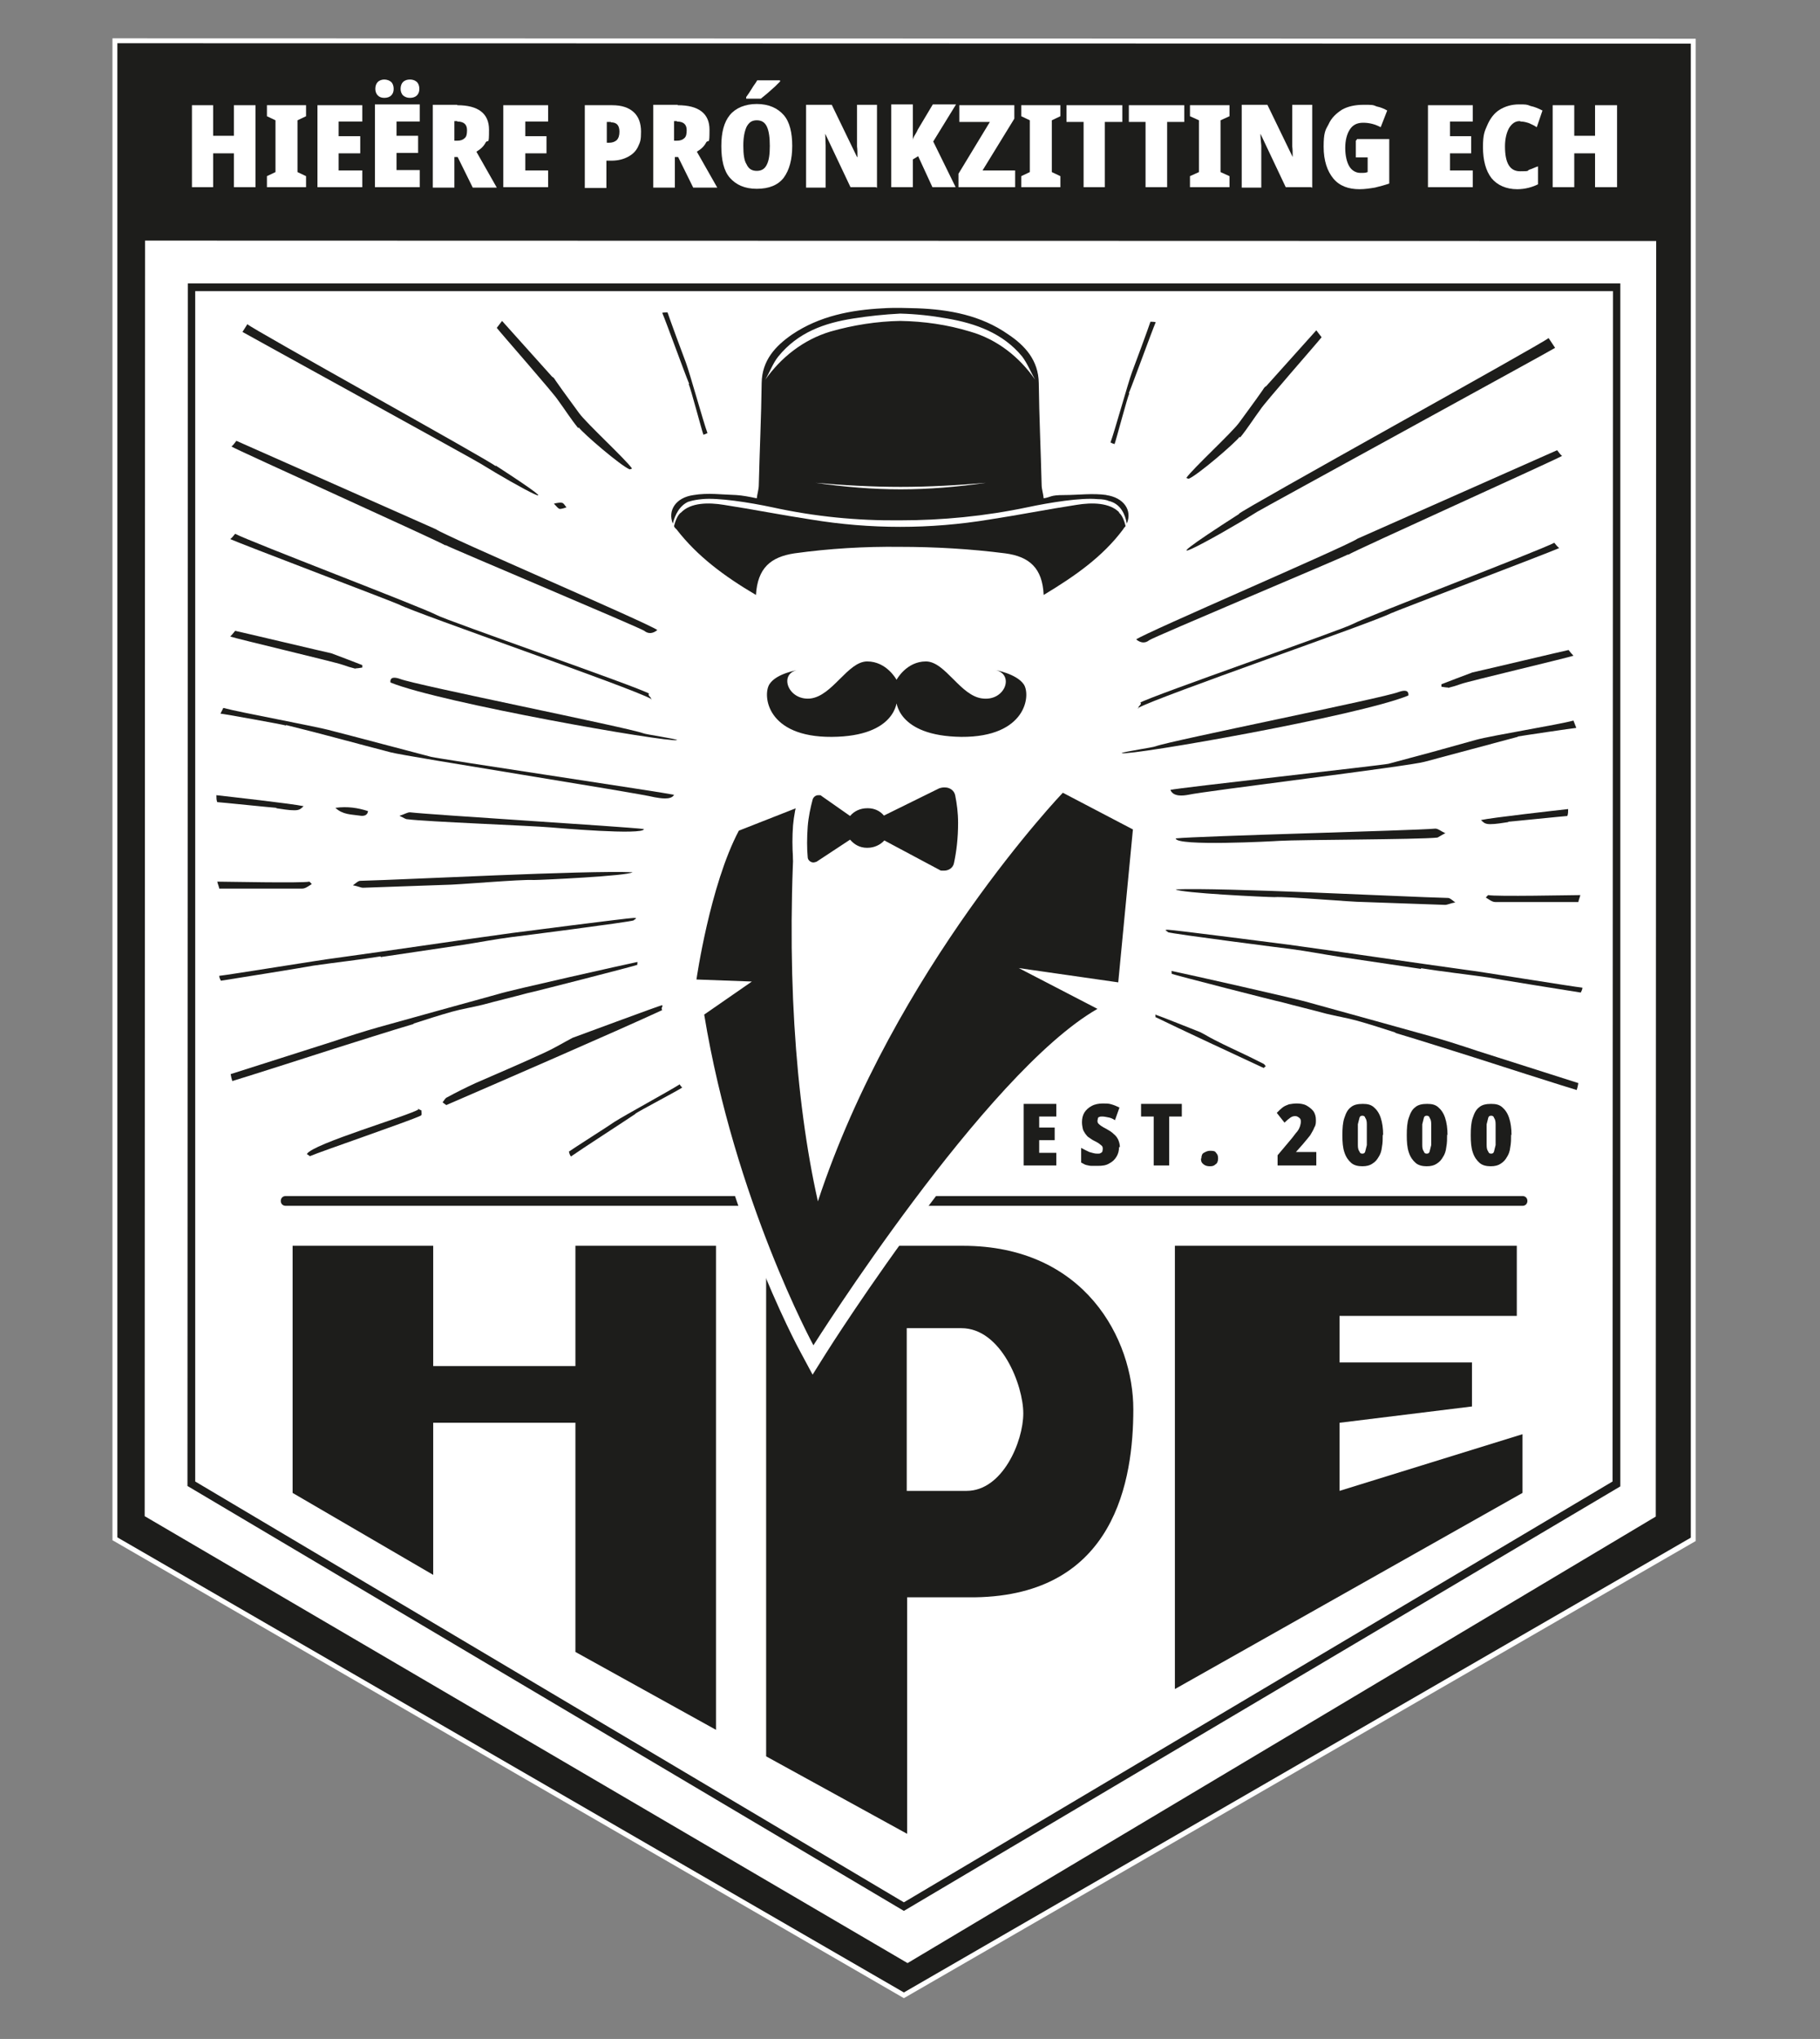 <?xml version="1.0" encoding="UTF-8"?>
<svg xmlns="http://www.w3.org/2000/svg" id="Laag_1" width="446.6" height="500" version="1.1" viewBox="0 0 446.6 500">
  <rect x="0" y="0" width="446.6" height="500" fill="#808080" stroke="none"/>
  <defs>
    <style>
      .st0 {
        fill: #fff;
      }

      .st1 {
        fill: #1d1d1b;
      }
    </style>
  </defs>
  <g id="Laag_11" data-name="Laag_1">
    <g>
      <polygon class="st1" points="415.5 377.5 221.8 489.3 28.2 377.4 28.2 10 415.5 10.1 415.5 377.5"></polygon>
      <polygon class="st0" points="415.5 377.5 415.2 376.9 221.8 488.6 28.8 377 28.8 10.6 414.9 10.7 414.9 377.5 415.5 377.5 415.2 376.9 415.5 377.5 416.1 377.5 416.1 9.5 27.6 9.4 27.6 377.7 221.8 490 416.1 377.9 416.1 377.5 415.5 377.5"></polygon>
      <polygon class="st0" points="406.3 371.9 222.7 481.4 35.5 371.8 35.6 59 406.4 59.1 406.3 371.9"></polygon>
      <polygon class="st1" points="396.6 363.9 396.2 363 221.8 466.5 47.9 363.3 47.9 71.4 395.8 71.4 395.7 363.9 396.6 363.9 396.2 363 396.6 363.9 397.6 363.9 397.6 69.5 46.1 69.5 46 364.4 221.8 468.6 397.6 364.5 397.6 363.9 396.6 363.9"></polygon>
      <path class="st1" d="M70.1,295.7h303.5c.7,0,1.2-.5,1.2-1.2s-.5-1.2-1.2-1.2H70.1c-.7,0-1.2.5-1.2,1.2s.5,1.2,1.2,1.2"></path>
      <polygon class="st1" points="71.8 305.5 106.3 305.5 106.3 335 141.2 335 141.2 305.5 175.7 305.5 175.7 424.2 141.2 405.1 141.2 348.9 106.3 348.9 106.3 386.2 71.8 366.1 71.8 305.5"></polygon>
      <path class="st1" d="M188,305.5h48.3c29.9,0,41.8,22.9,41.8,40.1s-4.4,45.6-38.9,46.1h-16.6v58l-34.6-19v-125.4h.1ZM237.2,365.6c8.8,0,13.9-12.1,13.9-19s-5.4-20.9-15.2-20.9h-13.4v39.9h14.7,0Z"></path>
      <polygon class="st1" points="288.3 305.5 372.2 305.5 372.2 322.7 328.7 322.7 328.7 334.1 361.2 334.1 361.2 344.9 328.7 348.9 328.7 365.6 373.6 351.7 373.6 366.1 288.3 414.2 288.3 305.5"></polygon>
      <path class="st1" d="M271.6,121.4c-3.5-.5-7,0-10.5,0s-3.1.5-5,.8c-.1-1.1-.5-2.3-.5-3.3-.2-8.4-.6-16.6-.7-25-.1-5.5-3.3-9.1-7.5-11.9-6.7-4.7-14.5-6.1-22.3-6.4-1.4,0-2.7-.1-4.2-.1s-2.7,0-4.2.1c-7.9.4-15.6,1.9-22.3,6.4-4.2,2.9-7.4,6.4-7.5,11.9-.1,8.4-.5,16.6-.7,25,0,1.1-.4,2.3-.5,3.3-1.9-.4-3.5-.7-5-.8-3.5-.1-7-.6-10.5,0-4.4.6-6.4,3.8-5.1,7,.5-2.1,1.7-4.5,3.9-5.4.1,0,.2,0,.4-.1.7-.2,1.7-.4,2.9-.5,3.8-.4,11.6.8,17.2,2,10.5,2.3,20.9,3.3,31.3,3.2,10.4,0,20.8-1,31.3-3.2,5.6-1.2,13.3-2.4,17.2-2,1.3,0,2.3.2,2.9.5.1,0,.2,0,.4.1,2.4.8,3.5,3.1,3.9,5.4,1.4-3.2-.7-6.4-5.1-7h.5ZM221,120c-6.9,0-13.9-.6-20.9-1.6,6.9.6,14,1,20.9,1s14-.4,20.9-1c-6.9,1-14,1.6-20.9,1.6ZM238,81.3c-5.6-1.7-11.3-2.5-17.1-2.6-5.7.1-11.5,1-17.1,2.6-6.7,2-12.2,6.4-16,11.8,1.1-1.9,1.9-4.1,3.2-5.7,4.8-5.9,11.3-8.2,18.4-9.3,3.8-.6,7.6-1,11.5-1.2,3.8.1,7.6.5,11.5,1.2,7,1.2,13.7,3.6,18.4,9.3,1.3,1.7,2.1,3.8,3.2,5.7-3.8-5.5-9.3-9.9-16-11.8Z"></path>
      <path class="st1" d="M274.7,125.7c-2.4-2.5-6.8-2.5-10.5-1.9-7.2,1.1-14.2,2.5-21.4,3.6-7.3,1.2-14.6,1.8-21.9,1.8s-14.6-.6-21.9-1.8c-7.2-1.1-14.3-2.5-21.4-3.6-3.7-.6-8.1-.6-10.5,1.9,0,0-1,.5-1.7,3.3.1.4.4.6.6.8,5.1,6.6,11.7,11.5,19.5,16.1.4-6.6,3.6-9.3,9.4-10.2,8.7-1.2,17.3-1.7,25.9-1.6,8.6,0,17.3.5,25.9,1.6,5.9.8,9.1,3.6,9.4,10.2,7.8-4.7,14.5-9.4,19.5-16.1.2-.4.5-.6.6-.8-.7-2.9-1.7-3.3-1.7-3.3Z"></path>
      <path class="st1" d="M198,330.9c-.2-.4-19.6-36.2-27-81.7l-.2-1.1,8.2-5.7-10.3-.4.2-2c.1-1,3.5-23.5,10.6-37.1l.4-.6,17.3-6.8-.2,2.9c-2.3,32.7-.8,64.1,4.1,89.5,19.6-53.7,57.9-94.4,58.4-94.7l1-1,19.5,10.2-3.8,40.6-15.9-2.3,13,6.8-2.9,1.7c-26.9,15.4-68.8,81.2-69.2,81.9l-1.7,2.6-1.4-2.6h-.1Z"></path>
      <path class="st0" d="M260.8,194.4l17.2,9-3.6,37.5-24.4-3.5,19.3,10c-27.6,15.8-69.7,82.5-69.7,82.5,0,0-19.3-35.5-26.8-81.1l11.7-8.1-13.6-.5s3.3-23.1,10.4-36.5l14-5.5c-2.6,37.9-.2,71.5,5.4,96.4,18.8-57,60.1-100.2,60.1-100.2M260,190l-1.9,1.9c-1.6,1.7-36.4,38.5-56.5,89.2-3.9-24-5-52.8-2.9-82.6l.4-5.6-5.3,2-14,5.5-1.2.5-.6,1.2c-7.2,13.9-10.6,36.7-10.7,37.6l-.6,3.9h4.1c0,.1,2.9.2,2.9.2l-2.9,2-1.9,1.3.4,2.3c7.5,45.7,26.4,80.9,27.2,82.3l2.9,5.4,3.2-5.1c.4-.7,42-66.2,68.6-81.3l5.7-3.2-5.9-3-.8-.5,3.7.5,3.7.5.4-3.7,3.6-37.5.2-2.4-2.1-1.1-17.2-9-2.4-1.2h0Z"></path>
      <path class="st1" d="M231.8,215.3c-.7,0-1.4-.1-2-.5l-12.4-6.6c-1.2.8-2.7,1.4-4.3,1.4h-.4c-1.6,0-3-.6-4.2-1.6l-7,4.7c-.6.4-1.2.6-1.8.6-1.7,0-3.1-1.3-3.2-3-.2-2.6-.2-5.3,0-7.8.2-2.3.6-4.5,1.2-6.8.4-1.4,1.7-2.5,3.2-2.5s1.3.2,1.8.6l5.9,4.1c1.2-1,2.7-1.4,4.4-1.4h.4c1.6,0,3,.6,4.2,1.4l12.5-6.1c.6-.2,1.2-.5,1.9-.5,2,0,3.8,1.4,4.2,3.5.5,2.3.7,4.7.7,7,0,3.5-.2,6.8-1,10.2-.5,1.9-2.1,3.3-4.2,3.3h.1Z"></path>
      <path class="st0" d="M231.9,193.1c1.2,0,2.3.8,2.5,2,.4,2,.7,4.2.7,6.7,0,3.8-.4,7-1,9.8-.2,1.2-1.3,1.9-2.4,1.9s-.8,0-1.2-.2l-13.5-7.2c-1,1.1-2.5,1.8-4.1,1.8h-.2c-1.7,0-3.1-.8-4.1-2l-8.2,5.4c-.2.1-.6.2-.8.2-.7,0-1.4-.6-1.4-1.3-.2-2.1-.2-4.7,0-7.5.2-2.5.7-4.7,1.2-6.6.2-.7.8-1.1,1.4-1.1s.6,0,.8.2l7,4.9c1-1.2,2.5-1.9,4.2-1.9h.2c1.6,0,3,.7,3.9,1.8l13.6-6.7c.4-.1.7-.2,1.1-.2M231.9,189.5c-1,0-1.8.2-2.6.6l-11.7,5.7c-1.3-.7-2.7-1.2-4.3-1.2h-.4c-1.6,0-3,.4-4.3,1.1l-4.9-3.3c-.8-.6-1.8-.8-2.9-.8-2.3,0-4.3,1.6-4.9,3.8s-1.1,4.7-1.3,7c-.2,2.7-.2,5.4,0,8.1.2,2.6,2.4,4.7,5,4.7s1.9-.2,2.7-.8l6.1-3.9c1.2.7,2.6,1.1,4.2,1.2h.4c1.6,0,3.1-.4,4.4-1.1l11.5,6.1c.8.5,1.9.7,2.9.7,2.9,0,5.3-1.9,5.9-4.7.7-3.5,1.1-7,1-10.6,0-2.4-.4-4.9-.8-7.3-.6-2.9-3.1-4.9-6-4.9v-.4Z"></path>
      <path class="st1" d="M219.9,171.7s0,8.8,16,9c16,.1,17.1-10.3,15.3-12.9s-7-3.5-7-3.5c4.8,1,2.5,7.6-3,7-5.5-.5-9.2-9.1-14-9.1s-7.2,4.5-7.2,4.5c0,0-2.4-4.5-7.2-4.5s-8.5,8.5-14,9.1c-5.5.5-7.8-6.2-3-7,0,0-5.3.8-7,3.5s-.7,13,15.3,12.9c16-.1,16-9,16-9h-.2Z"></path>
      <polygon class="st1" points="259.2 285.8 251.2 285.8 251.2 270.7 259.2 270.7 259.2 273.8 255 273.8 255 276.5 258.8 276.5 258.8 279.6 255 279.6 255 282.7 259.2 282.7 259.2 285.8"></polygon>
      <path class="st1" d="M274.6,281.2c0,1-.2,1.7-.6,2.4s-1,1.3-1.8,1.7c-.8.5-1.7.6-2.9.6h-1.4c-.5,0-.8-.1-1.3-.2s-.8-.4-1.3-.6v-3.6c.7.4,1.4.7,2,1,.7.2,1.3.4,1.9.4s.6,0,.8-.1.4-.2.5-.4c0-.1.1-.4.1-.6s0-.5-.1-.6c0-.2-.4-.4-.6-.6s-.7-.5-1.3-.8c-.5-.2-1-.6-1.3-.8-.4-.2-.7-.6-1-1-.2-.4-.5-.7-.6-1.2s-.2-1-.2-1.6c0-1,.2-1.7.6-2.4.4-.6,1-1.2,1.8-1.6.7-.4,1.7-.6,2.7-.6s1.4,0,2.1.2c.7.2,1.4.5,2,.8l-1.1,3.1c-.6-.4-1.1-.6-1.7-.7-.5-.1-1-.2-1.4-.2s-.5,0-.7.1c-.2,0-.4.2-.4.4s-.1.4-.1.5,0,.5.2.7.4.4.7.6.8.5,1.4.8c.7.4,1.2.7,1.7,1.2.5.4.8.8,1.1,1.4.2.5.4,1.1.4,1.8h-.4Z"></path>
      <polygon class="st1" points="286.9 285.8 283.1 285.8 283.1 273.8 280 273.8 280 270.7 290 270.7 290 273.8 286.9 273.8 286.9 285.8"></polygon>
      <path class="st1" d="M294.8,284.1c0-.7.2-1.2.6-1.4s.8-.5,1.6-.5,1.2.1,1.4.5c.4.4.5.8.5,1.4s-.2,1.2-.6,1.4c-.4.4-.8.5-1.4.5s-1.1-.1-1.6-.5-.6-.8-.6-1.4h.1Z"></path>
      <path class="st1" d="M323.3,285.8h-9.8v-2.5l3.2-3.8c.7-.8,1.2-1.6,1.6-2,.4-.5.6-1,.7-1.3.1-.4.2-.7.2-1.1s0-.7-.4-1-.6-.4-1-.4-.8.1-1.2.4-.8.6-1.4,1.2l-1.9-2.4c.5-.5,1-1,1.4-1.3.5-.4,1.1-.6,1.6-.8.6-.1,1.2-.2,1.9-.2s1.7.1,2.4.5,1.2.8,1.7,1.4c.4.6.6,1.3.6,2.1s0,1.3-.4,1.9c-.2.6-.6,1.2-1,1.9-.5.6-1.1,1.4-1.9,2.3l-1.6,1.8h5v3.3Z"></path>
      <path class="st1" d="M339.3,278.2c0,1.1,0,2.1-.2,3.1-.1,1-.4,1.8-.8,2.4-.4.7-.8,1.2-1.6,1.7-.6.4-1.4.6-2.4.6s-2-.2-2.7-.8c-.7-.6-1.3-1.4-1.7-2.6s-.5-2.5-.5-4.2.1-3.2.5-4.3c.4-1.2.8-2,1.6-2.6.7-.6,1.7-.8,2.9-.8s2,.2,2.7.8,1.3,1.4,1.7,2.6.6,2.6.6,4.3h0ZM333.2,278.2v2.6c0,.7.1,1.2.4,1.6.1.4.4.5.7.5s.6-.1.7-.5.2-.8.4-1.6v-5.1c0-.7-.1-1.2-.4-1.6-.1-.4-.4-.5-.7-.5s-.6.1-.7.5-.2.8-.4,1.6v2.5Z"></path>
      <path class="st1" d="M355.1,278.2c0,1.1,0,2.1-.2,3.1-.1,1-.4,1.8-.8,2.4-.4.7-.8,1.2-1.6,1.7-.6.4-1.4.6-2.4.6s-2-.2-2.7-.8c-.7-.6-1.3-1.4-1.7-2.6s-.5-2.5-.5-4.2.1-3.2.5-4.3c.4-1.2.8-2,1.6-2.6.7-.6,1.7-.8,2.9-.8s2,.2,2.7.8,1.3,1.4,1.7,2.6.6,2.6.6,4.3h0ZM349,278.2v2.6c0,.7.1,1.2.4,1.6.1.4.4.5.7.5s.6-.1.7-.5.2-.8.4-1.6v-5.1c0-.7-.1-1.2-.4-1.6-.1-.4-.4-.5-.7-.5s-.6.1-.7.5-.2.8-.4,1.6v2.5Z"></path>
      <path class="st1" d="M370.8,278.2c0,1.1,0,2.1-.2,3.1-.1,1-.4,1.8-.8,2.4-.4.7-.8,1.2-1.6,1.7-.6.4-1.4.6-2.4.6s-2-.2-2.7-.8c-.7-.6-1.3-1.4-1.7-2.6s-.5-2.5-.5-4.2.1-3.2.5-4.3c.4-1.2.8-2,1.6-2.6.7-.6,1.7-.8,2.9-.8s2,.2,2.7.8,1.3,1.4,1.7,2.6.6,2.6.6,4.3h0ZM364.8,278.2v2.6c0,.7.1,1.2.4,1.6.1.4.4.5.7.5s.6-.1.7-.5.2-.8.4-1.6v-5.1c0-.7-.1-1.2-.4-1.6-.1-.4-.4-.5-.7-.5s-.6.1-.7.5-.2.8-.4,1.6v2.5Z"></path>
      <path class="st1" d="M93.4,234.7c6.7-1,13.4-2,20.2-3,3.9-.6,8-1.4,11.9-1.9,1-.1,29.1-3.7,30-4.1,0-.2,1.3-.6,0-.6s-29.1,3.6-29.9,3.7c-14.6,2-29.1,4.2-43.7,6.2-2,.2-26,4.1-28.1,4.3,0,.4.2.8.4,1.2.2,0,22.5-3.6,22.7-3.7,5.5-.8,11.1-1.4,16.7-2.3h-.2Z"></path>
      <path class="st1" d="M121.6,114.3c-.8-1-60.1-33.8-60.9-34.8-.4.6-.8,1.3-1.2,1.9.1.1,58.5,32.2,58.6,32.4,8.7,5.4,24.6,14,3.6.4h-.1Z"></path>
      <path class="st1" d="M87.2,163.9c.5,0,1.1-.1,1.7-.2v-.6c-2.5-1-5-1.9-7.6-2.9-.2,0-23.4-5.5-23.6-5.5-.4.5-.8,1-1.2,1.4,1.4.5,25.9,6.3,27.5,6.9,1.1.4,2.1.7,3.3,1h0Z"></path>
      <path class="st1" d="M70.2,177.8c8.6,2.1,17.2,4.5,25.7,6.7,4.3,1.1,60.4,9.9,64.7,11,1.2.2,4.1.8,4.8-.6-2.1-.5-57.6-8.8-59.6-9.3-8.1-2.1-16.2-4.3-24.4-6.4-3.9-1.1-22.6-4.5-26.6-5.6l-.7,1.4c.5,0,15.5,2.7,16,2.9h.1Z"></path>
      <path class="st1" d="M101.5,251c3.1-1,6.2-2,9.4-2.9,2.5-.7,5.1-1.1,7.5-1.7,3.7-1,7.5-1.9,11.2-2.9.4,0,26.5-6.7,26.8-6.9-.1-.2.1-.5,0-.7-2.5.5-31.5,7-33.9,7.8-9.9,2.7-19.8,5.5-29.6,8.2-3.9,1.1-7.6,2.3-11.5,3.6-.1,0-24.7,7.9-24.8,7.9.1.6.2,1.1.4,1.7.2,0,25-7.9,25.2-8,6.4-2,12.9-4.1,19.3-6h0Z"></path>
      <path class="st1" d="M109.4,133.7c.7.5,48.1,20.4,48.7,21,1,.8,2.1.7,3.2-.2-2.5-1.8-51.8-22.9-54.3-24.7l-49-21.7c-.4.5-.7,1-1.2,1.4,1.2.8,51.1,23.3,52.4,24.2h.1Z"></path>
      <path class="st1" d="M109.5,271c11.1-4.8,42-18.2,53-23.3-.4-.6.2-.7,0-1.2-.5,0-21.9,8-22,8-2.3,1.2-4.4,2.5-6.8,3.6-5.6,2.6-11.3,5-17,7.5-2.4,1.1-4.8,2.3-7,3.5-.5.2-.7.8-1.1,1.2.2.2.5.4.8.6h0Z"></path>
      <path class="st1" d="M67.8,198.2c1.4.2,3,.5,4.4.5s1.6-.4,2.3-1c-2.6-.6-18.8-2.4-21.4-2.7,0,.6,0,1.2.2,1.7.4,0,14.1,1.4,14.5,1.4h0Z"></path>
      <path class="st1" d="M155.4,213.9c-11.9-.5-55.3,1.8-67,2.1-.5,0-1,.5-1.8,1.1,1.2.2,1.9.6,2.5.6,6.7-.2,13.3-.5,19.9-.7,3.3,0,18.6-1.4,22-1.2,1.9,0,23.1-1,24.2-1.9h.1Z"></path>
      <path class="st1" d="M159.7,171.5c.4-.4-1-1-.4-1.4-2.6-1.6-49.7-17.9-52.2-19.3-3.8-2-45.6-17.9-49.4-19.9-.4.5-.8,1-1.2,1.3,1.6.8,39.8,15.3,41.3,16,4.7,2.4,57,20.4,62,23.2v.2Z"></path>
      <path class="st1" d="M142,104.8c1.2,1.6,10.3,9.4,12.5,10.3.2,0,.5-.2.6-.2-1.7-2.4-11.2-11.1-13-13.6s-3.7-5-5.5-7.6c-.4-.5-.6-1.1-1.1-1.3l-12.3-13.7c-.5.6-.8,1.1-1.3,1.7,1,1.3,14.1,16.2,15,17.7,1.7,2.3,3.2,4.7,5,6.9h0Z"></path>
      <path class="st1" d="M98.1,200.1c1.1.5,1.4.8,1.9.8,4.4.6,30.7,1.6,35.1,2,1.2.1,22.9,2,22.9.4-5-.6-52.4-3.5-57.4-4.1-.6,0-1.2.4-2.4.8h-.1Z"></path>
      <path class="st1" d="M95.9,167.4c12.4,5,67.7,14.7,70.3,14.1-.6-.4-7.8-1.4-8.4-1.7-3.8-1.4-55.8-11.8-59.6-13.3-1.4-.5-2.5-.5-2.4.8Z"></path>
      <path class="st1" d="M102.8,272c-2.4,1.6-26.2,8.5-27.5,11,.6.4.8.6.8.5,2.5-1.1,24.7-8.7,27.1-9.9.4-.1.2-.8.2-1.3-.2-.1-.6-.2-.8-.5v.2Z"></path>
      <path class="st1" d="M53.3,216.1c.1.6.4,1.2.5,1.8h20.4c.8,0,1.6-.7,2.3-1.1-.2-.2-.4-.5-.6-.6-1.7.4-20.7,0-22.5,0h-.1Z"></path>
      <path class="st1" d="M90.3,198.9c-2.5-.8-5-1.2-8-.8,1.8,1.7,3.9,1.6,5.9,1.9,1,.2,2,0,2.1-1.1h0Z"></path>
      <path class="st1" d="M136,123.6c.6.6,1,1.2,1.4,1.2s1.1-.2,1.6-.4c-.4-.4-.6-1-1.1-1.1-.4-.1-1.1,0-2,.2h.1Z"></path>
      <path class="st1" d="M169,94.2c.5,1.1,3.2,11.3,3.6,12.4.4-.1.6-.2,1-.4-1-2.7-4.3-14.6-5.3-17.3-.4-1-4.2-11.3-4.5-12.3-.5,0-.8,0-1.3.1,1.1,2.6,5.5,14.8,6.6,17.4h0Z"></path>
      <path class="st1" d="M155.9,273.1c1-.7,10.5-5.7,11.5-6.4-.2-.2-.5-.5-.6-.8-2.5,1.6-13.5,7.6-16,9.2-.8.6-10.4,6.7-11.2,7.3.1.4.2.8.5,1.2,2.4-1.7,13.4-8.8,15.9-10.5h0Z"></path>
      <path class="st1" d="M348.7,237.6c-6.7-1-13.4-2-20.2-3-3.9-.6-8-1.4-11.9-1.9-1-.1-29.1-3.7-30-4.1,0-.2-1.3-.6,0-.6s29.1,3.6,29.9,3.7c14.6,2,29.1,4.2,43.7,6.2,2,.2,26,4.1,28.1,4.3,0,.4-.2.8-.4,1.2-.2,0-22.5-3.6-22.7-3.7-5.5-.8-11.1-1.4-16.7-2.3h.2Z"></path>
      <path class="st1" d="M304,126c1.1-1.2,74.8-41.9,76-43.1.5.8,1.1,1.6,1.6,2.4-.1.2-72.9,40-73.1,40.2-10.7,6.7-30.6,17.3-4.4.5h0Z"></path>
      <path class="st1" d="M355.4,168.6c-.5,0-1.1-.1-1.7-.2v-.6c2.5-1,5-1.9,7.6-2.9.2,0,23.4-5.5,23.6-5.5.4.5.8,1,1.2,1.4-1.4.5-25.9,6.3-27.5,6.9-1.1.4-2.1.7-3.3,1h0Z"></path>
      <path class="st1" d="M372.4,180.7c-7.6,2-15.2,4.1-22.8,6.1-3.8,1.1-54.1,7.2-58,8.1-1.1.2-3.7.6-4.4-1.2,1.9-.5,51.7-6,53.5-6.4,7.2-1.9,14.5-3.9,21.6-5.9,3.6-1,20.2-3.7,23.8-4.7.2.6.5,1.2.7,1.8-.4,0-13.9,2-14.3,2.1h0Z"></path>
      <path class="st1" d="M342.4,253.2c-3.1-1-6.2-2-9.4-2.9-2.5-.7-5.1-1.1-7.5-1.7-3.7-1-7.5-1.9-11.2-2.9-.4,0-26.5-6.7-26.8-6.9.1-.2-.1-.5,0-.7,2.5.5,31.5,7,33.9,7.8,9.9,2.7,19.8,5.5,29.6,8.2,3.9,1.1,7.6,2.3,11.5,3.6.1,0,24.7,7.9,24.8,7.9-.1.6-.2,1.1-.4,1.7-.2,0-25-7.9-25.2-8-6.4-2-12.9-4.1-19.3-6h0Z"></path>
      <path class="st1" d="M330.7,136c-.7.5-48.1,20.4-48.7,21-1,.8-2.1.7-3.2-.2,2.5-1.8,51.8-22.9,54.3-24.7l49-21.7c.4.5.7,1,1.2,1.4-1.2.8-51.1,23.3-52.4,24.2h-.1Z"></path>
      <path class="st1" d="M310.1,261.9c-5.6-2.6-21.1-9.8-26.6-12.5.2-.4-.1-.4,0-.6.2,0,11,4.3,11,4.3,1.2.6,2.3,1.3,3.5,1.9,2.7,1.4,5.6,2.7,8.5,4.1l3.6,1.8c.2.1.4.5.5.6-.1,0-.2.2-.4.2v.2Z"></path>
      <path class="st1" d="M370.1,201.6c-1.4.2-3,.5-4.4.5s-1.6-.4-2.3-1c2.6-.6,18.8-2.4,21.4-2.7,0,.6,0,1.2-.2,1.7-.4,0-14.1,1.4-14.5,1.4h0Z"></path>
      <path class="st1" d="M288.3,218.1c11.9-.5,55.3,1.8,67,2.1.5,0,1,.5,1.8,1.1-1.2.2-1.9.6-2.5.6-6.7-.2-13.3-.5-19.9-.7-3.3,0-18.6-1.4-22-1.2-1.9,0-23.1-1-24.2-1.9h-.1Z"></path>
      <path class="st1" d="M279.4,173.7c-.4-.4,1-1,.4-1.4,2.6-1.6,49.7-17.9,52.2-19.3,3.8-2,45.6-17.9,49.4-19.9.4.5.8,1,1.2,1.3-1.6.8-39.8,15.3-41.3,16-4.7,2.4-57,20.4-62,23.2v.2Z"></path>
      <path class="st1" d="M304.2,107.1c-1.2,1.6-10.3,9.4-12.5,10.3-.2,0-.5-.2-.6-.2,1.7-2.4,11.2-11.1,13-13.6s3.7-5,5.5-7.6c.4-.5.6-1.1,1.1-1.3l12.3-13.7c.5.6.8,1.1,1.3,1.7-1,1.3-14.1,16.2-15,17.7-1.7,2.3-3.2,4.7-5,6.9h0Z"></path>
      <path class="st1" d="M354.7,204.3c-1.2.6-1.7,1-2,1.1-4.9.5-34,.5-38.8.8-1.3.1-25.4,1.4-25.4-.6,5.6-.6,58-1.9,63.7-2.4.7,0,1.3.6,2.6,1.2h0Z"></path>
      <path class="st1" d="M345.5,170.6c-12.4,5-67.7,14.7-70.3,14.1.6-.4,7.8-1.4,8.4-1.7,3.8-1.4,55.8-11.8,59.6-13.3,1.4-.5,2.5-.5,2.4.8Z"></path>
      <path class="st1" d="M387.8,219.4c-.1.6-.4,1.2-.5,1.8h-20.4c-.8,0-1.6-.7-2.3-1.1.2-.2.4-.5.6-.6,1.7.4,20.7,0,22.5,0h.1Z"></path>
      <path class="st1" d="M277.1,96.5c-.5,1.1-3.2,11.3-3.6,12.4-.4-.1-.6-.2-1-.4,1-2.7,4.3-14.6,5.3-17.3.4-1,4.2-11.3,4.5-12.3.5,0,.8,0,1.3.1-1.1,2.6-5.5,14.8-6.6,17.4Z"></path>
      <polygon class="st0" points="62.7 45.9 57.4 45.9 57.4 37.6 52.3 37.6 52.3 45.9 47.1 45.9 47.1 25.8 52.3 25.8 52.3 33.3 57.4 33.3 57.4 25.8 62.7 25.8 62.7 45.9"></polygon>
      <polygon class="st0" points="75.1 45.9 65.5 45.9 65.5 43.2 67.6 42.2 67.6 29.5 65.5 28.5 65.5 25.8 75.1 25.8 75.1 28.5 73 29.5 73 42.2 75.1 43.2 75.1 45.9"></polygon>
      <polygon class="st0" points="88.9 45.9 77.9 45.9 77.9 25.8 88.9 25.8 88.9 29.8 83.1 29.8 83.1 33.4 88.4 33.4 88.4 37.6 83.1 37.6 83.1 41.8 88.9 41.8 88.9 45.9"></polygon>
      <path class="st0" d="M103,45.9h-11v-20.3h11v4.2h-5.7v3.5h5.3v4.2h-5.3v4.2h5.7v4.2h0ZM92.1,21.8c0-.7.2-1.3.6-1.7.4-.4,1-.6,1.6-.6s1.2.2,1.7.6c.4.4.6,1,.6,1.7s-.2,1.2-.6,1.6-1,.6-1.7.6-1.2-.2-1.6-.6-.6-1-.6-1.6ZM98.3,21.8c0-.7.2-1.3.6-1.7.4-.4,1-.6,1.7-.6s1.2.2,1.7.6c.4.4.6,1,.6,1.7s-.2,1.2-.6,1.6-1,.6-1.7.6-1.2-.2-1.7-.6c-.4-.4-.6-1-.6-1.6Z"></path>
      <path class="st0" d="M112.2,25.8c5.1,0,7.8,2,7.8,6s-.2,2.3-.8,3.1c-.5,1-1.3,1.7-2.3,2.3l5,8.8h-5.9l-3.7-7.5h-.8v7.5h-5.3v-20.3h6.1-.1ZM112.2,29.7h-.7v4.8h.7c.8,0,1.4-.2,1.8-.6.5-.4.6-1.1.6-2,0-1.4-.8-2.1-2.4-2.1Z"></path>
      <polygon class="st0" points="134.5 45.9 123.5 45.9 123.5 25.8 134.5 25.8 134.5 29.8 128.9 29.8 128.9 33.4 134.1 33.4 134.1 37.6 128.9 37.6 128.9 41.8 134.5 41.8 134.5 45.9"></polygon>
      <path class="st0" d="M150.2,25.8c2.4,0,4.1.6,5.3,1.7,1.2,1.1,1.8,2.7,1.8,4.8s-.2,2.5-.7,3.6c-.5,1.1-1.3,1.9-2.4,2.5s-2.4,1-4.2,1h-1.2v6.7h-5.3v-20.3h6.7ZM149.9,29.9h-1v5.1h.6c.7,0,1.3-.2,1.8-.6.5-.5.7-1.2.7-2.1,0-1.6-.7-2.3-2.1-2.3h0Z"></path>
      <path class="st0" d="M166.3,25.8c5.1,0,7.8,2,7.8,6s-.2,2.3-.8,3.1c-.5,1-1.3,1.7-2.3,2.3l5,8.8h-5.9l-3.7-7.5h-.8v7.5h-5.3v-20.3h6.1-.1ZM166.1,29.7h-.7v4.8h.7c.8,0,1.4-.2,1.8-.6.5-.4.6-1.1.6-2,0-1.4-.8-2.1-2.4-2.1Z"></path>
      <path class="st0" d="M194.4,35.8c0,3.3-.7,5.9-2.1,7.8-1.4,1.8-3.6,2.7-6.6,2.7s-5.1-1-6.6-2.7-2.1-4.4-2.1-7.8.7-5.9,2.1-7.6,3.7-2.7,6.6-2.7,5.1,1,6.6,2.7,2.1,4.4,2.1,7.6ZM182.4,35.8c0,2,.2,3.6.8,4.5.5,1.1,1.3,1.6,2.5,1.6s2-.5,2.5-1.6c.5-1,.7-2.5.7-4.5s-.2-3.6-.7-4.7c-.5-1.1-1.3-1.6-2.5-1.6s-1.9.5-2.5,1.6c-.5,1.1-.8,2.6-.8,4.5h0ZM191.5,19.9c-.4.4-.7.7-1.3,1.3-.6.5-1.2,1.1-1.8,1.6-.6.5-1.2,1-1.7,1.4h-3.6v-.4c.5-.7,1-1.4,1.4-2.1s1-1.4,1.3-2h5.6v.2Z"></path>
      <path class="st0" d="M215,45.9h-6.3l-6.2-13.1h0c0,1,.1,1.9.1,2.9v10.3h-4.8v-20.3h6.3l6.2,12.8h.1c0-1,0-1.8-.1-2.6v-10.2h4.9v20.3h-.2Z"></path>
      <path class="st0" d="M234.7,45.9h-5.9l-3.5-7.6-1.3.8v6.8h-5.3v-20.3h5.3v8.8c0-.4.2-.8.5-1.3s.5-.8.7-1.3l3.7-6.2h5.7l-5.6,9.1,5.5,11.2h.1Z"></path>
      <polygon class="st0" points="249.1 45.9 235.2 45.9 235.2 42.6 242.9 29.9 235.4 29.9 235.4 25.8 248.9 25.8 248.9 29.1 241.1 41.8 249.1 41.8 249.1 45.9"></polygon>
      <polygon class="st0" points="260.2 45.9 250.6 45.9 250.6 43.2 252.7 42.2 252.7 29.5 250.6 28.5 250.6 25.8 260.2 25.8 260.2 28.5 258.1 29.5 258.1 42.2 260.2 43.2 260.2 45.9"></polygon>
      <polygon class="st0" points="271.1 45.9 265.9 45.9 265.9 29.9 261.7 29.9 261.7 25.8 275.4 25.8 275.4 29.9 271.1 29.9 271.1 45.9"></polygon>
      <polygon class="st0" points="286.4 45.9 281.1 45.9 281.1 29.9 277 29.9 277 25.8 290.6 25.8 290.6 29.9 286.4 29.9 286.4 45.9"></polygon>
      <polygon class="st0" points="301.7 45.9 292 45.9 292 43.2 294.2 42.2 294.2 29.5 292 28.5 292 25.8 301.7 25.8 301.7 28.5 299.5 29.5 299.5 42.2 301.7 43.2 301.7 45.9"></polygon>
      <path class="st0" d="M321.8,45.9h-6.3l-6.2-13.1h0c0,1,.1,1.9.2,2.9v10.3h-4.8v-20.3h6.3l6.2,12.8h0c0-1,0-1.8-.1-2.6v-10.2h4.9v20.3h-.2Z"></path>
      <path class="st0" d="M333,34.1h7.9v10.9c-1.1.4-2.3.7-3.5,1-1.2.2-2.5.4-3.8.4-2.7,0-4.9-.8-6.4-2.6s-2.4-4.4-2.4-7.8.4-4.1,1.2-5.5c.7-1.6,1.9-2.7,3.3-3.6,1.4-.8,3.2-1.2,5.3-1.2s2.3,0,3.2.4c1,.2,1.9.6,2.6,1l-1.6,4.1c-1.3-.7-2.7-1.1-4.3-1.1s-2.6.6-3.3,1.7c-.7,1.1-1.1,2.6-1.1,4.5s.4,3.5,1,4.5,1.6,1.6,2.7,1.6,1.2,0,1.8-.2v-3.6h-2.9v-4.1l.2-.2Z"></path>
      <polygon class="st0" points="361.4 45.9 350.4 45.9 350.4 25.8 361.4 25.8 361.4 29.8 355.8 29.8 355.8 33.4 361 33.4 361 37.6 355.8 37.6 355.8 41.8 361.4 41.8 361.4 45.9"></polygon>
      <path class="st0" d="M372.9,29.7c-1.1,0-1.9.6-2.6,1.7-.6,1.1-1,2.6-1,4.5,0,4.1,1.2,6.1,3.7,6.1s1.6-.1,2.3-.4c.7-.2,1.4-.6,2.1-.8v4.4c-1.4.7-3.2,1.2-5.1,1.2-2.7,0-4.9-1-6.3-2.7-1.4-1.8-2.1-4.4-2.1-7.6s.4-3.9,1.1-5.5c.7-1.6,1.7-2.9,3-3.7,1.3-.8,2.9-1.3,4.7-1.3s1.9,0,2.9.4c1,.2,1.9.6,2.9,1.1l-1.4,4.1c-.6-.4-1.2-.7-1.9-1-.6-.2-1.3-.4-2-.4h0Z"></path>
      <polygon class="st0" points="396.8 45.9 391.4 45.9 391.4 37.6 386.3 37.6 386.3 45.9 381 45.9 381 25.8 386.3 25.8 386.3 33.3 391.4 33.3 391.4 25.8 396.8 25.8 396.8 45.9"></polygon>
    </g>
  </g>
</svg>
